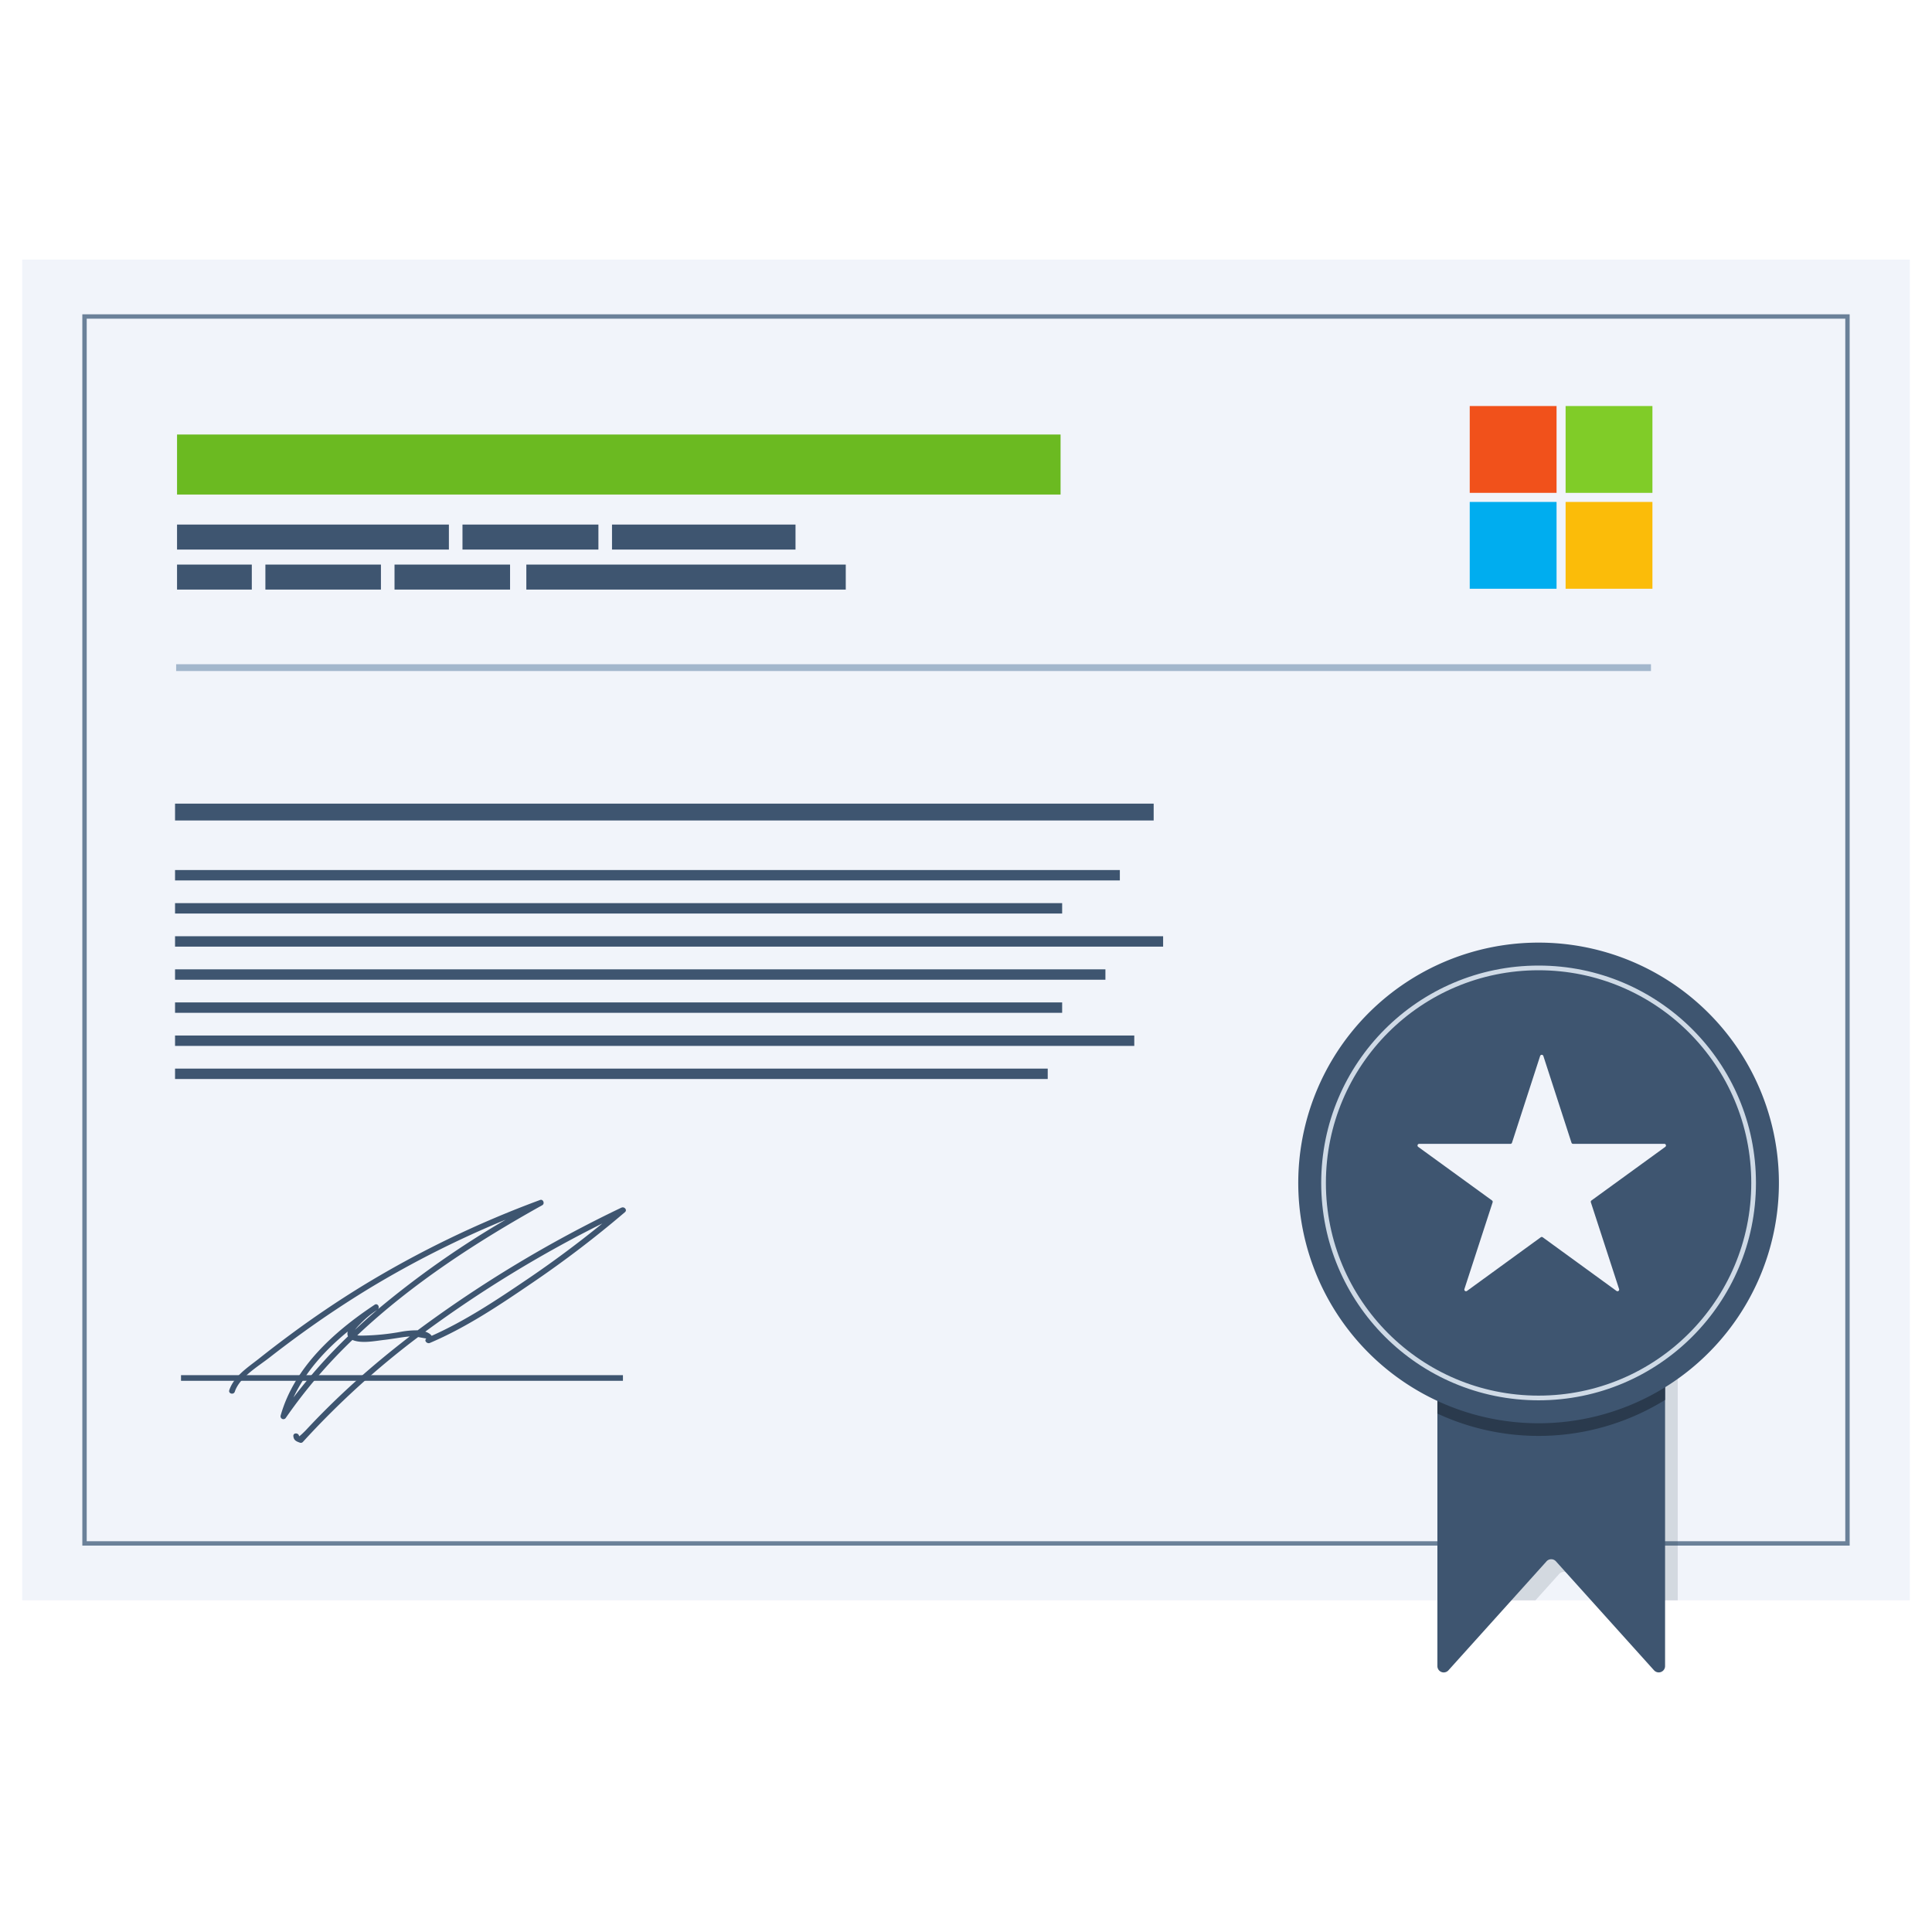 <svg xmlns="http://www.w3.org/2000/svg" xmlns:xlink="http://www.w3.org/1999/xlink" width="412" height="412" viewBox="0 0 412 412"><defs><clipPath id="clip-path"><rect id="Ret&#xE2;ngulo_10532" data-name="Ret&#xE2;ngulo 10532" width="402.531" height="301.29" fill="none"></rect></clipPath><clipPath id="clip-path-3"><rect id="Ret&#xE2;ngulo_10530" data-name="Ret&#xE2;ngulo 10530" width="48.552" height="74.177" fill="none"></rect></clipPath></defs><g id="img_conectividade" transform="translate(-236 -407)"><rect id="Ret&#xE2;ngulo_9879" data-name="Ret&#xE2;ngulo 9879" width="412" height="412" transform="translate(236 407)" fill="#fff" opacity="0"></rect><g id="Grupo_4136" data-name="Grupo 4136" transform="translate(240.734 462.355)"><g id="Grupo_4135" data-name="Grupo 4135" clip-path="url(#clip-path)"><path id="Caminho_10063" data-name="Caminho 10063" d="M0,0H402.531V285.92H0Z" fill="#f1f4fa"></path><rect id="Ret&#xE2;ngulo_10508" data-name="Ret&#xE2;ngulo 10508" width="375.949" height="261.644" transform="translate(13.291 12.138)" fill="none" stroke="#6b8199" stroke-width="0.934"></rect><rect id="Ret&#xE2;ngulo_10509" data-name="Ret&#xE2;ngulo 10509" width="188.413" height="12.8" transform="translate(33.02 37.307)" fill="#6bba21"></rect><rect id="Ret&#xE2;ngulo_10510" data-name="Ret&#xE2;ngulo 10510" width="57.973" height="5.333" transform="translate(33.02 56.508)" fill="#3e5570"></rect><rect id="Ret&#xE2;ngulo_10511" data-name="Ret&#xE2;ngulo 10511" width="15.943" height="5.333" transform="translate(33.02 65.041)" fill="#3e5570"></rect><rect id="Ret&#xE2;ngulo_10512" data-name="Ret&#xE2;ngulo 10512" width="24.639" height="5.333" transform="translate(51.861 65.041)" fill="#3e5570"></rect><rect id="Ret&#xE2;ngulo_10513" data-name="Ret&#xE2;ngulo 10513" width="24.639" height="5.333" transform="translate(79.398 65.041)" fill="#3e5570"></rect><rect id="Ret&#xE2;ngulo_10514" data-name="Ret&#xE2;ngulo 10514" width="68.119" height="5.333" transform="translate(107.507 65.041)" fill="#3e5570"></rect><rect id="Ret&#xE2;ngulo_10515" data-name="Ret&#xE2;ngulo 10515" width="28.987" height="5.333" transform="translate(93.891 56.508)" fill="#3e5570"></rect><rect id="Ret&#xE2;ngulo_10516" data-name="Ret&#xE2;ngulo 10516" width="39.132" height="5.333" transform="translate(125.777 56.508)" fill="#3e5570"></rect><rect id="Ret&#xE2;ngulo_10517" data-name="Ret&#xE2;ngulo 10517" width="314.505" height="1.45" transform="translate(32.832 86.293)" fill="#a3b7cc"></rect><rect id="Ret&#xE2;ngulo_10518" data-name="Ret&#xE2;ngulo 10518" width="208.691" height="3.593" transform="translate(32.595 116.02)" fill="#3e5570"></rect><rect id="Ret&#xE2;ngulo_10519" data-name="Ret&#xE2;ngulo 10519" width="201.479" height="2.217" transform="translate(32.595 130.181)" fill="#3e5570"></rect><rect id="Ret&#xE2;ngulo_10520" data-name="Ret&#xE2;ngulo 10520" width="189.175" height="2.217" transform="translate(32.595 137.239)" fill="#3e5570"></rect><rect id="Ret&#xE2;ngulo_10521" data-name="Ret&#xE2;ngulo 10521" width="210.707" height="2.217" transform="translate(32.595 144.298)" fill="#3e5570"></rect><rect id="Ret&#xE2;ngulo_10522" data-name="Ret&#xE2;ngulo 10522" width="198.402" height="2.217" transform="translate(32.595 151.356)" fill="#3e5570"></rect><rect id="Ret&#xE2;ngulo_10523" data-name="Ret&#xE2;ngulo 10523" width="189.175" height="2.217" transform="translate(32.595 158.411)" fill="#3e5570"></rect><rect id="Ret&#xE2;ngulo_10524" data-name="Ret&#xE2;ngulo 10524" width="204.556" height="2.217" transform="translate(32.595 165.468)" fill="#3e5570"></rect><rect id="Ret&#xE2;ngulo_10525" data-name="Ret&#xE2;ngulo 10525" width="186.099" height="2.217" transform="translate(32.595 172.526)" fill="#3e5570"></rect><line id="Linha_209" data-name="Linha 209" x2="94.24" transform="translate(33.867 238.5)" fill="none" stroke="#3e5570" stroke-width="1.205"></line><g id="Grupo_4134" data-name="Grupo 4134"><g id="Grupo_4133" data-name="Grupo 4133" clip-path="url(#clip-path)"><path id="Caminho_10057" data-name="Caminho 10057" d="M116.391,150.328A263.939,263.939,0,0,0,72.915,176.5a18.609,18.609,0,0,0-3.419.286,50.215,50.215,0,0,1-8.352.84,6.488,6.488,0,0,1-1.1-.055C71.762,166.517,85.64,157.544,99.5,149.817c.588-.328.19-1.358-.469-1.113A216.739,216.739,0,0,0,60.99,167.12Q53.1,171.975,45.652,177.5q-3.306,2.444-6.526,5c-2.366,1.872-5.374,3.768-6.373,6.761-.248.746.928,1.065,1.175.324,1.03-3.087,4.927-5.346,7.4-7.277q3.37-2.632,6.834-5.141,7.066-5.116,14.524-9.657A211.71,211.71,0,0,1,91.7,152.9,196.365,196.365,0,0,0,64.45,172.006c.471-.472-.086-1.373-.7-.962-8.628,5.732-17.146,13.337-20.051,23.649a.612.612,0,0,0,1.113.469,108.292,108.292,0,0,1,14.2-16.61c1.915.823,4.819.212,6.765-.007,1.235-.139,2.457-.351,3.687-.533.587-.086,1.175-.156,1.767-.2-4.076,3.138-8.052,6.406-11.87,9.862q-3.148,2.848-6.154,5.848-1.41,1.408-2.784,2.852-.678.712-1.347,1.432c-.109.119-1.422,1.434-1.439,1.265-.081-.773-1.3-.781-1.219,0,.092.892.62,1.117,1.427,1.4a.6.6,0,0,0,.592-.156,178.842,178.842,0,0,1,24.589-22.379c.809.146,1.718.329,1.76.3-.583.481.162,1.2.738.958,7.781-3.3,14.931-8.107,21.89-12.854a226.661,226.661,0,0,0,19.719-15.042c.554-.476-.152-1.243-.739-.958M64.267,172.165q-2.409,2.059-4.718,4.224a13.9,13.9,0,0,1,1.126-1.252,20.144,20.144,0,0,1,3.592-2.973m-17.82,18.652c2.571-5.523,6.811-10.158,11.574-14.065a1.394,1.394,0,0,0,.05,1.03,112.819,112.819,0,0,0-11.624,13.035M96.166,165.7c-6.468,4.383-13.1,8.792-20.26,11.974a1.86,1.86,0,0,0-.476-.471,3.553,3.553,0,0,0-.883-.422A258.2,258.2,0,0,1,112.3,153.716q-7.8,6.348-16.137,11.987" transform="translate(11.408 51.837)" fill="#3e5570"></path><rect id="Ret&#xE2;ngulo_10526" data-name="Ret&#xE2;ngulo 10526" width="18.516" height="18.516" transform="translate(308.686 31.231)" fill="#f1511b"></rect><rect id="Ret&#xE2;ngulo_10527" data-name="Ret&#xE2;ngulo 10527" width="18.516" height="18.516" transform="translate(329.131 31.231)" fill="#80cc28"></rect><rect id="Ret&#xE2;ngulo_10528" data-name="Ret&#xE2;ngulo 10528" width="18.515" height="18.515" transform="translate(308.687 51.683)" fill="#00adef"></rect><rect id="Ret&#xE2;ngulo_10529" data-name="Ret&#xE2;ngulo 10529" width="18.516" height="18.515" transform="translate(329.131 51.683)" fill="#fbbc09"></rect><g id="Grupo_4132" data-name="Grupo 4132" transform="translate(304.489 211.743)" opacity="0.15"><g id="Grupo_4131" data-name="Grupo 4131"><g id="Grupo_4130" data-name="Grupo 4130" clip-path="url(#clip-path-3)"><path id="Caminho_10058" data-name="Caminho 10058" d="M225.768,231.177h18.207l5.067-5.629a1.349,1.349,0,0,1,2,0l5.067,5.629H274.32V157H225.768Z" transform="translate(-225.768 -157)" fill="#2a3a4d"></path></g></g></g><path id="Caminho_10059" data-name="Caminho 10059" d="M269.97,246.8l-20.922-23.247a1.348,1.348,0,0,0-2.005,0L226.12,246.8a1.349,1.349,0,0,1-2.352-.9V155H272.32v90.893a1.348,1.348,0,0,1-2.351.9" transform="translate(78.023 54.045)" fill="#3e5570"></path><path id="Caminho_10060" data-name="Caminho 10060" d="M223.768,192.044a51.239,51.239,0,0,0,48.552-2.91V155H223.768Z" transform="translate(78.023 54.045)" fill="#2a3a4d"></path><path id="Caminho_10061" data-name="Caminho 10061" d="M304.268,159.25A51.25,51.25,0,1,1,253.018,108a51.25,51.25,0,0,1,51.25,51.25" transform="translate(70.352 37.657)" fill="#3e5570"></path><circle id="Elipse_43" data-name="Elipse 43" cx="45.855" cy="45.855" r="45.855" transform="translate(277.515 151.052)" fill="none" stroke="#cfdae6" stroke-width="1"></circle><path id="Caminho_10062" data-name="Caminho 10062" d="M247.458,125.984l6,18.5a.359.359,0,0,0,.341.248l19.448-.008a.359.359,0,0,1,.212.649L257.722,156.8a.362.362,0,0,0-.131.4l6.018,18.493a.358.358,0,0,1-.552.4l-15.73-11.438a.36.36,0,0,0-.421,0l-15.73,11.438a.358.358,0,0,1-.552-.4l6.018-18.493a.362.362,0,0,0-.131-.4l-15.739-11.425a.359.359,0,0,1,.212-.649l19.448.008a.359.359,0,0,0,.341-.248l6-18.5a.359.359,0,0,1,.682,0" transform="translate(76.928 43.842)" fill="#f1f4fa"></path></g></g></g></g></g></svg>